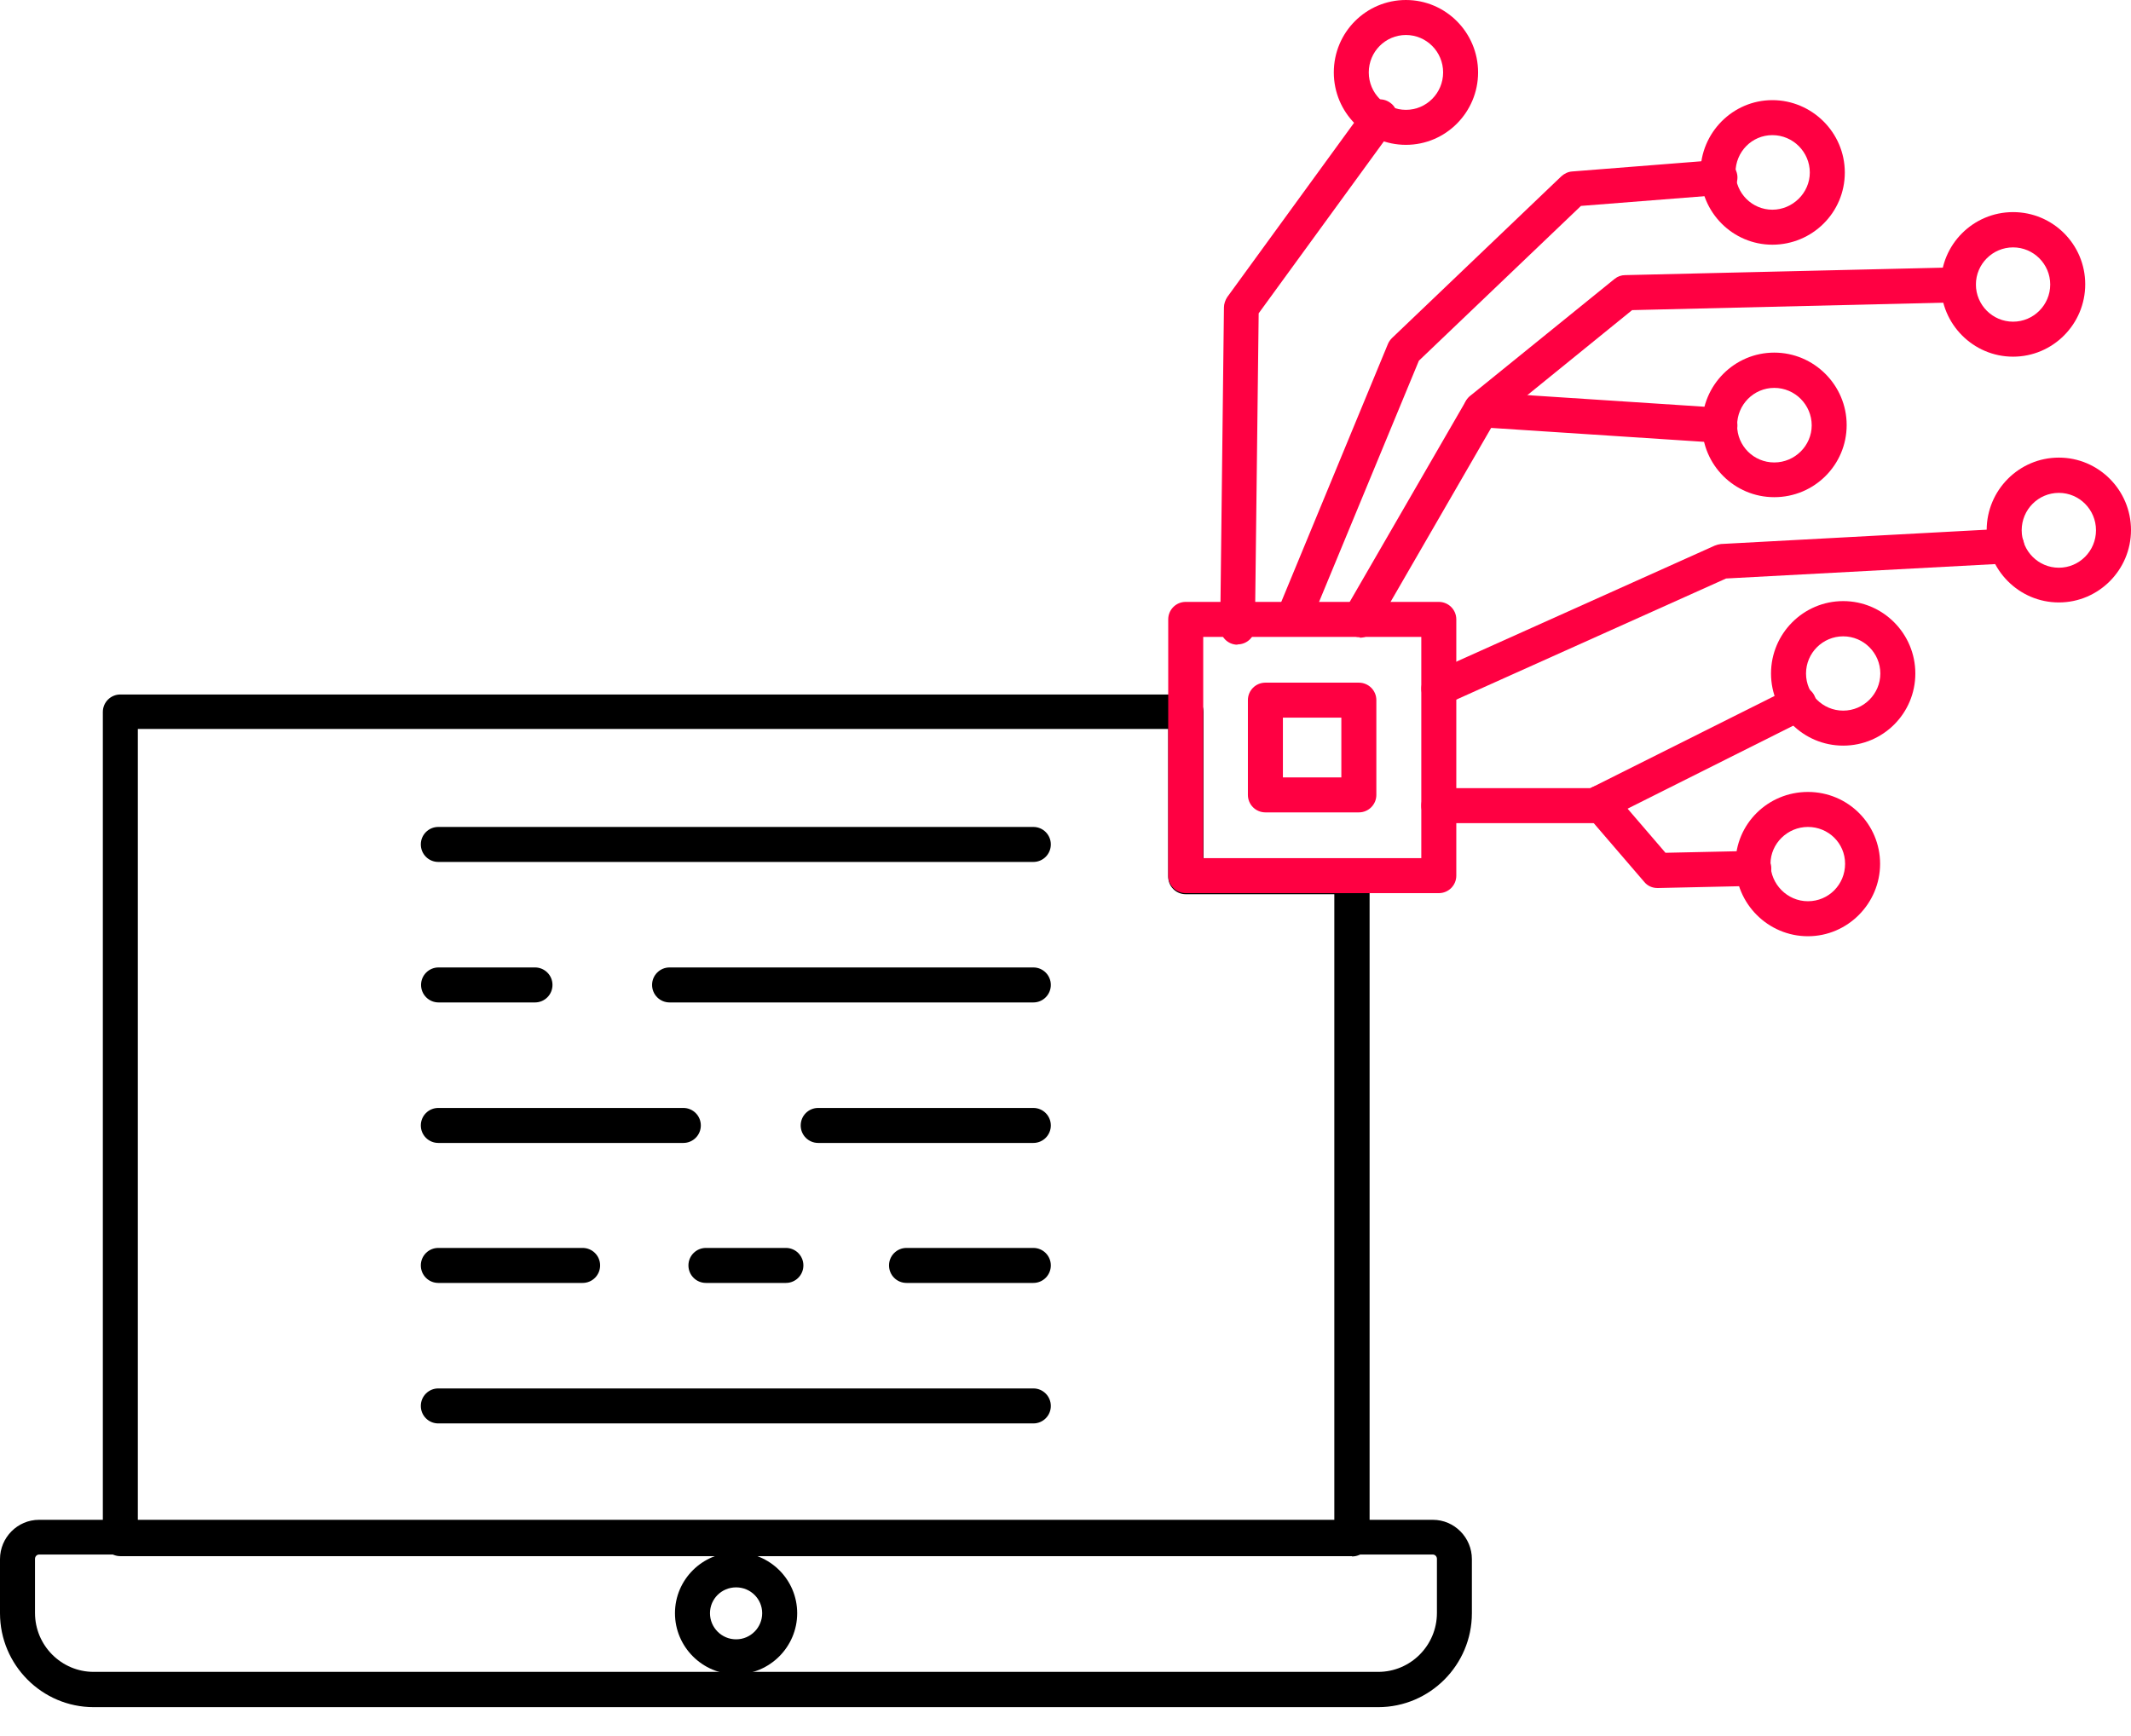 <svg width="54" height="44" viewBox="0 0 54 44" fill="none" xmlns="http://www.w3.org/2000/svg">
<g clip-path="url(#clip0_696_112)">
<path d="M34.256 39.441H3.05C2.804 39.441 2.606 39.243 2.606 38.997V18.046C2.606 17.8 2.804 17.602 3.05 17.602H30.053C30.299 17.602 30.497 17.8 30.497 18.046V21.791H34.263C34.508 21.791 34.706 21.989 34.706 22.235V39.004C34.706 39.25 34.508 39.448 34.263 39.448L34.256 39.441ZM3.493 38.547H33.812V22.664H30.046C29.801 22.664 29.603 22.466 29.603 22.221V18.475H3.493V38.54V38.547Z" fill="black"/>
<path d="M34.924 43.268H2.374C1.064 43.268 0 42.197 0 40.887V39.516C0 38.97 0.443 38.52 0.989 38.52H36.309C36.855 38.52 37.298 38.97 37.298 39.516V40.887C37.298 42.197 36.234 43.268 34.924 43.268ZM0.989 39.4C0.935 39.4 0.887 39.448 0.887 39.509V40.88C0.887 41.706 1.556 42.374 2.374 42.374H34.924C35.743 42.374 36.412 41.706 36.412 40.88V39.509C36.412 39.448 36.364 39.4 36.309 39.4H0.989Z" fill="black"/>
<path d="M18.653 42.436C17.8 42.436 17.104 41.74 17.104 40.887C17.104 40.034 17.8 39.345 18.653 39.345C19.506 39.345 20.201 40.034 20.201 40.887C20.201 41.74 19.506 42.436 18.653 42.436ZM18.653 40.232C18.284 40.232 17.991 40.526 17.991 40.887C17.991 41.249 18.284 41.549 18.653 41.549C19.021 41.549 19.314 41.249 19.314 40.887C19.314 40.526 19.021 40.232 18.653 40.232Z" fill="black"/>
<path d="M31.356 16.34C31.111 16.34 30.913 16.135 30.92 15.89L31.015 7.791C31.015 7.703 31.049 7.607 31.097 7.532L34.611 2.702C34.754 2.504 35.027 2.456 35.231 2.606C35.429 2.749 35.47 3.029 35.327 3.227L31.895 7.941L31.8 15.896C31.8 16.142 31.602 16.333 31.356 16.333V16.34Z" fill="#FF0042"/>
<path d="M32.796 16.067C32.741 16.067 32.68 16.053 32.625 16.033C32.4 15.937 32.291 15.678 32.386 15.453L35.17 8.719C35.191 8.665 35.231 8.61 35.272 8.569L39.564 4.469C39.639 4.401 39.734 4.353 39.837 4.346L43.548 4.053C43.787 4.039 44.005 4.216 44.026 4.462C44.046 4.708 43.862 4.919 43.616 4.939L40.062 5.219L35.955 9.142L33.205 15.787C33.137 15.958 32.966 16.06 32.796 16.06V16.067Z" fill="#FF0042"/>
<path d="M34.454 16.149C34.379 16.149 34.304 16.128 34.235 16.087C34.024 15.965 33.949 15.692 34.072 15.48L37.148 10.159C37.176 10.111 37.21 10.07 37.251 10.036L40.915 7.068C40.99 7.007 41.085 6.973 41.181 6.973L49.613 6.775C49.613 6.775 49.62 6.775 49.627 6.775C49.866 6.775 50.063 6.966 50.07 7.205C50.07 7.45 49.879 7.655 49.641 7.662L41.358 7.86L37.879 10.684L34.843 15.937C34.761 16.081 34.611 16.163 34.461 16.163L34.454 16.149Z" fill="#FF0042"/>
<path d="M43.582 11.223C43.582 11.223 43.562 11.223 43.555 11.223L37.503 10.827C37.258 10.814 37.074 10.602 37.087 10.357C37.101 10.111 37.333 9.927 37.558 9.94L43.609 10.336C43.855 10.35 44.039 10.561 44.026 10.807C44.012 11.039 43.814 11.223 43.582 11.223Z" fill="#FF0042"/>
<path d="M36.459 17.895C36.289 17.895 36.132 17.8 36.057 17.636C35.955 17.411 36.057 17.152 36.282 17.049L43.452 13.829C43.5 13.809 43.555 13.795 43.609 13.788L50.828 13.399C51.08 13.399 51.285 13.577 51.291 13.816C51.305 14.061 51.114 14.273 50.875 14.28L43.739 14.662L36.644 17.848C36.582 17.875 36.521 17.889 36.459 17.889V17.895Z" fill="#FF0042"/>
<path d="M40.403 20.863H36.459C36.214 20.863 36.016 20.665 36.016 20.42C36.016 20.174 36.214 19.976 36.459 19.976H40.3L45.383 17.431C45.602 17.322 45.867 17.411 45.977 17.629C46.086 17.848 45.997 18.114 45.779 18.223L40.607 20.815C40.546 20.843 40.478 20.863 40.41 20.863H40.403Z" fill="#FF0042"/>
<path d="M41.999 22.507C41.87 22.507 41.747 22.453 41.665 22.351L40.198 20.645C40.041 20.461 40.062 20.181 40.246 20.017C40.43 19.86 40.71 19.881 40.873 20.065L42.204 21.614L44.435 21.566C44.435 21.566 44.435 21.566 44.442 21.566C44.681 21.566 44.878 21.757 44.885 22.003C44.885 22.248 44.694 22.453 44.455 22.453L42.02 22.507C42.02 22.507 42.02 22.507 42.013 22.507H41.999Z" fill="#FF0042"/>
<path d="M36.459 22.637H30.046C29.801 22.637 29.603 22.439 29.603 22.194V15.698C29.603 15.453 29.801 15.255 30.046 15.255H36.459C36.705 15.255 36.903 15.453 36.903 15.698V22.194C36.903 22.439 36.705 22.637 36.459 22.637ZM30.49 21.75H36.016V16.142H30.49V21.75Z" fill="#FF0042"/>
<path d="M34.433 20.59H32.066C31.82 20.59 31.622 20.392 31.622 20.147V17.745C31.622 17.5 31.82 17.302 32.066 17.302H34.433C34.679 17.302 34.877 17.5 34.877 17.745V20.147C34.877 20.392 34.679 20.59 34.433 20.59ZM32.509 19.703H33.99V18.189H32.509V19.703Z" fill="#FF0042"/>
<path d="M26.185 21.846H11.107C10.861 21.846 10.664 21.648 10.664 21.402C10.664 21.157 10.861 20.959 11.107 20.959H26.185C26.43 20.959 26.628 21.157 26.628 21.402C26.628 21.648 26.43 21.846 26.185 21.846Z" fill="black"/>
<path d="M13.556 25.407H11.114C10.868 25.407 10.67 25.209 10.67 24.963C10.67 24.718 10.868 24.52 11.114 24.52H13.556C13.802 24.52 14 24.718 14 24.963C14 25.209 13.802 25.407 13.556 25.407Z" fill="black"/>
<path d="M17.316 28.968H11.107C10.861 28.968 10.664 28.77 10.664 28.525C10.664 28.279 10.861 28.081 11.107 28.081H17.316C17.561 28.081 17.759 28.279 17.759 28.525C17.759 28.77 17.561 28.968 17.316 28.968Z" fill="black"/>
<path d="M26.185 32.516H22.971C22.726 32.516 22.528 32.318 22.528 32.072C22.528 31.827 22.726 31.629 22.971 31.629H26.185C26.43 31.629 26.628 31.827 26.628 32.072C26.628 32.318 26.43 32.516 26.185 32.516Z" fill="black"/>
<path d="M26.185 36.077H11.107C10.861 36.077 10.664 35.88 10.664 35.634C10.664 35.388 10.861 35.19 11.107 35.19H26.185C26.43 35.19 26.628 35.388 26.628 35.634C26.628 35.88 26.43 36.077 26.185 36.077Z" fill="black"/>
<path d="M26.185 25.407H16.968C16.722 25.407 16.524 25.209 16.524 24.963C16.524 24.718 16.722 24.52 16.968 24.52H26.185C26.43 24.52 26.628 24.718 26.628 24.963C26.628 25.209 26.43 25.407 26.185 25.407Z" fill="black"/>
<path d="M26.185 28.968H20.733C20.488 28.968 20.29 28.77 20.29 28.525C20.29 28.279 20.488 28.081 20.733 28.081H26.185C26.43 28.081 26.628 28.279 26.628 28.525C26.628 28.77 26.43 28.968 26.185 28.968Z" fill="black"/>
<path d="M14.764 32.516H11.107C10.861 32.516 10.664 32.318 10.664 32.072C10.664 31.827 10.861 31.629 11.107 31.629H14.764C15.009 31.629 15.207 31.827 15.207 32.072C15.207 32.318 15.009 32.516 14.764 32.516Z" fill="black"/>
<path d="M19.915 32.516H17.889C17.643 32.516 17.445 32.318 17.445 32.072C17.445 31.827 17.643 31.629 17.889 31.629H19.915C20.16 31.629 20.358 31.827 20.358 32.072C20.358 32.318 20.16 32.516 19.915 32.516Z" fill="black"/>
<path d="M35.627 3.671C34.617 3.671 33.799 2.852 33.799 1.835C33.799 0.819 34.617 0 35.627 0C36.637 0 37.455 0.826 37.455 1.835C37.455 2.845 36.637 3.671 35.627 3.671ZM35.627 0.887C35.108 0.887 34.685 1.31 34.685 1.835C34.685 2.361 35.108 2.784 35.627 2.784C36.145 2.784 36.569 2.361 36.569 1.835C36.569 1.31 36.145 0.887 35.627 0.887Z" fill="#FF0042"/>
<path d="M44.912 6.202C43.91 6.202 43.091 5.383 43.091 4.373C43.091 3.363 43.91 2.538 44.912 2.538C45.915 2.538 46.748 3.357 46.748 4.373C46.748 5.39 45.922 6.202 44.912 6.202ZM44.912 3.425C44.394 3.425 43.978 3.848 43.978 4.373C43.978 4.899 44.401 5.315 44.912 5.315C45.424 5.315 45.861 4.892 45.861 4.373C45.861 3.855 45.438 3.425 44.912 3.425Z" fill="#FF0042"/>
<path d="M51.012 9.04C50.002 9.04 49.183 8.214 49.183 7.205C49.183 6.195 50.002 5.376 51.012 5.376C52.022 5.376 52.84 6.195 52.84 7.205C52.84 8.214 52.022 9.04 51.012 9.04ZM51.012 6.27C50.493 6.27 50.07 6.693 50.07 7.211C50.07 7.73 50.493 8.153 51.012 8.153C51.53 8.153 51.953 7.73 51.953 7.211C51.953 6.693 51.53 6.27 51.012 6.27Z" fill="#FF0042"/>
<path d="M44.96 12.601C43.95 12.601 43.132 11.782 43.132 10.773C43.132 9.763 43.95 8.937 44.96 8.937C45.97 8.937 46.795 9.763 46.795 10.773C46.795 11.782 45.977 12.601 44.96 12.601ZM44.96 9.831C44.442 9.831 44.019 10.254 44.019 10.78C44.019 11.305 44.442 11.721 44.96 11.721C45.479 11.721 45.909 11.298 45.909 10.78C45.909 10.261 45.486 9.831 44.96 9.831Z" fill="#FF0042"/>
<path d="M46.707 18.898C45.697 18.898 44.878 18.08 44.878 17.07C44.878 16.06 45.697 15.235 46.707 15.235C47.717 15.235 48.535 16.06 48.535 17.07C48.535 18.08 47.717 18.898 46.707 18.898ZM46.707 16.128C46.188 16.128 45.765 16.551 45.765 17.07C45.765 17.588 46.188 18.011 46.707 18.011C47.225 18.011 47.648 17.588 47.648 17.07C47.648 16.551 47.225 16.128 46.707 16.128Z" fill="#FF0042"/>
<path d="M45.813 23.729C44.803 23.729 43.978 22.903 43.978 21.893C43.978 20.884 44.797 20.072 45.813 20.072C46.83 20.072 47.642 20.89 47.642 21.893C47.642 22.896 46.823 23.729 45.813 23.729ZM45.813 20.959C45.294 20.959 44.865 21.382 44.865 21.893C44.865 22.405 45.288 22.842 45.813 22.842C46.338 22.842 46.755 22.419 46.755 21.893C46.755 21.368 46.331 20.959 45.813 20.959Z" fill="#FF0042"/>
<path d="M52.172 15.269C51.162 15.269 50.343 14.443 50.343 13.434C50.343 12.424 51.162 11.598 52.172 11.598C53.181 11.598 54 12.424 54 13.434C54 14.443 53.181 15.269 52.172 15.269ZM52.172 12.492C51.653 12.492 51.23 12.915 51.23 13.44C51.23 13.966 51.653 14.389 52.172 14.389C52.69 14.389 53.113 13.966 53.113 13.44C53.113 12.915 52.69 12.492 52.172 12.492Z" fill="#FF0042"/>
</g>
<defs>
<clipPath id="clip0_696_112">
<rect width="54" height="43.268" fill="white"/>
</clipPath>
</defs>
</svg>
